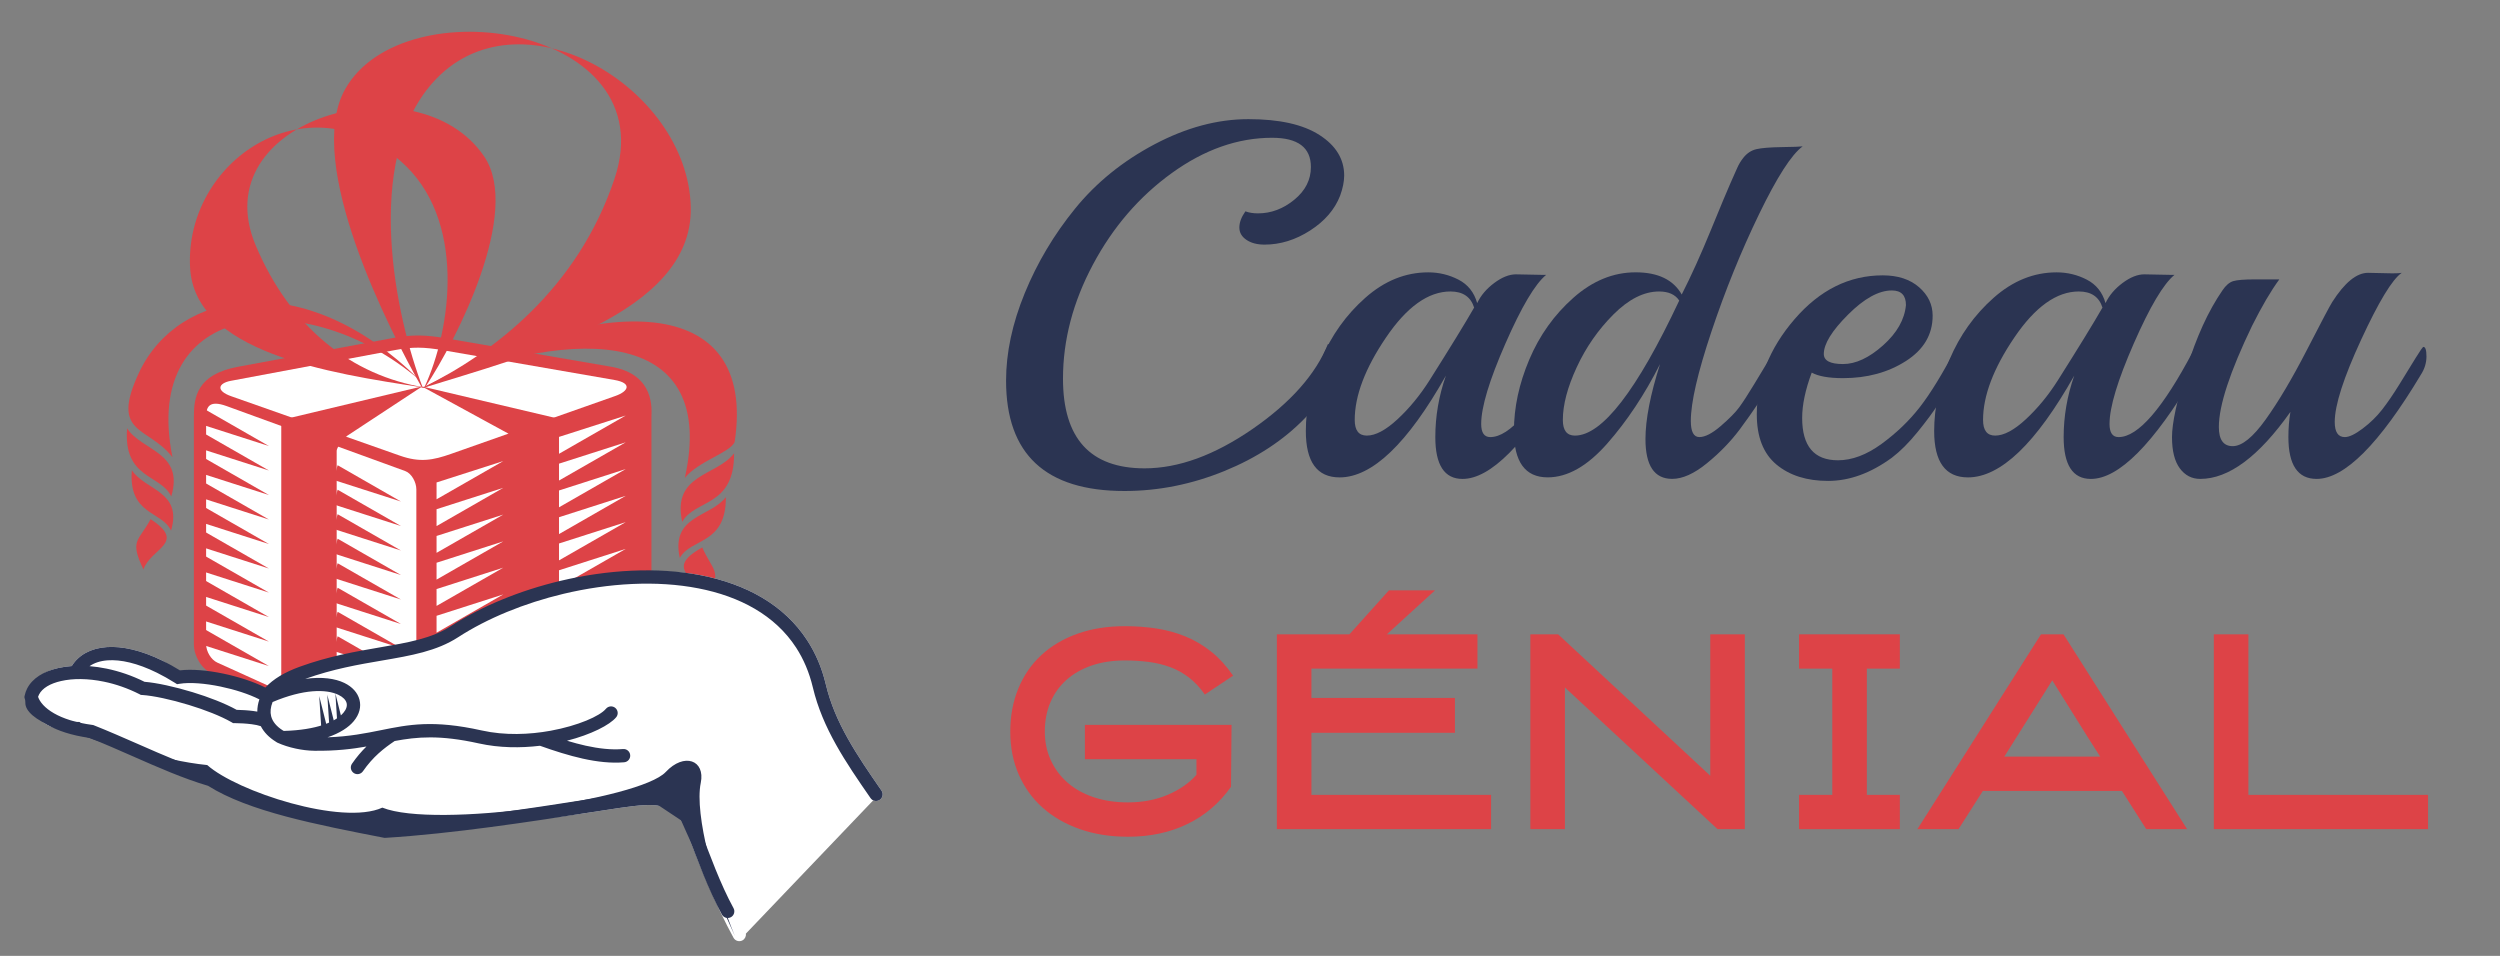 <?xml version="1.0" encoding="utf-8"?>
<!-- Generator: Adobe Illustrator 16.0.0, SVG Export Plug-In . SVG Version: 6.00 Build 0)  -->
<!DOCTYPE svg PUBLIC "-//W3C//DTD SVG 1.1//EN" "http://www.w3.org/Graphics/SVG/1.1/DTD/svg11.dtd">
<svg version="1.1" id="Calque_1" xmlns="http://www.w3.org/2000/svg" xmlns:xlink="http://www.w3.org/1999/xlink" x="0px" y="0px"
	 width="170px" height="65px" viewBox="0 0 170 65" enable-background="new 0 0 170 65" xml:space="preserve">
<rect x="0" y="0" width="170" height="65" fill="#808080" stroke="none"/>
<path fill-rule="evenodd" clip-rule="evenodd" fill="#DD4347" d="M44.298,28.35v15.452c0,0.801-0.508,1.676-1.245,2.011
	l-12.433,5.641c-1.465,0.666-2.094,0.757-3.76,0l-4.088-1.855c-0.076-0.012-0.15-0.034-0.223-0.066l-3.768-1.71
	c-0.073-0.032-0.139-0.075-0.196-0.123l-4.157-1.886c-0.738-0.335-1.245-1.21-1.245-2.011V28.35c0-1.321,0.183-2.885,2.999-3.409
	l10.552-1.959c1.307-0.244,2.257-0.208,3.563,0.018l11.252,1.937C44.602,25.462,44.298,27.917,44.298,28.35L44.298,28.35z"/>
<path fill-rule="evenodd" clip-rule="evenodd" fill="#FFFFFF" d="M15.697,25.896l11.19-2.096c1.15-0.215,1.912-0.214,3.268,0.02
	l11.638,2.02c1.18,0.205,0.98,0.758,0.052,1.085l-11.167,3.936c-1.245,0.438-2.122,0.604-3.486,0.123l-11.468-4.04
	C14.652,26.566,14.843,26.057,15.697,25.896L15.697,25.896z"/>
<path fill-rule="evenodd" clip-rule="evenodd" fill="#FFFFFF" d="M15.417,27.616l12.138,4.416c0.429,0.155,0.757,0.751,0.757,1.25
	v16.74c0,0.563-0.422,0.983-1.107,0.674l-12.433-5.642c-0.414-0.188-0.756-0.749-0.756-1.252V28.35
	C14.016,27.701,14.196,27.171,15.417,27.616L15.417,27.616z"/>
<path fill-rule="evenodd" clip-rule="evenodd" fill="#DD4347" d="M42.063,27.616l-12.138,4.416c-0.429,0.155-0.756,0.751-0.756,1.25
	v16.74c0,0.563,0.422,0.984,1.107,0.674l12.433-5.642c0.415-0.188,0.757-0.749,0.757-1.252V28.35
	C43.466,27.701,43.285,27.171,42.063,27.616L42.063,27.616z"/>
<path fill-rule="evenodd" clip-rule="evenodd" fill="#DD4347" d="M19.126,28.934c0-0.332,0.255-0.436,0.477-0.488l9.116-2.175
	l-5.101,3.356c-0.213,0.141-0.724,0.794-0.724,1.02v18.127l-3.768-1.71V28.934z"/>
<path fill-rule="evenodd" clip-rule="evenodd" fill="#DD4347" d="M38.355,28.934c0-0.332-0.255-0.437-0.477-0.488l-9.185-2.166
	l5.828,3.179c0.225,0.122,0.483,0.713,0.483,0.938v18.083l3.352-1.459V28.934z"/>
<path fill-rule="evenodd" clip-rule="evenodd" fill="#DD4347" d="M47.754,37.226c0.729,1.661,1.438,1.568,0.251,3.645
	C47.568,39.286,45.002,38.754,47.754,37.226L47.754,37.226z M49.358,33.804c-1.044,1.378-3.769,1.241-3.132,4.137
	C46.983,36.567,49.381,37.063,49.358,33.804z M49.917,30.827c-1.176,1.554-4.244,1.399-3.527,4.662
	C47.243,33.94,49.943,34.498,49.917,30.827z M28.743,26.389c12.218-6.552,22.765-6.547,21.212,3.675
	c-0.369,0.747-2.416,1.268-3.386,2.429C48.794,22.531,39.634,21.874,28.743,26.389z"/>
<path fill-rule="evenodd" clip-rule="evenodd" fill="#DD4347" d="M28.7,26.377c-2.194-3.864-8.063-15.283-5.229-20.316
	c3.965-7.04,21.781-4.279,18.319,6.083C39.299,19.602,33.582,24.002,28.7,26.377L28.7,26.377z M28.756,26.384
	c-1.862-4.815-4.08-15.368,0.637-20.728c5.777-6.566,17.419,0.196,17.58,8.458C47.113,21.396,35.635,24.228,28.756,26.384z"/>
<path fill-rule="evenodd" clip-rule="evenodd" fill="#DD4347" d="M28.903,26.35c2.169-3.267,6.579-11.952,4.019-15.714
	c-4.553-6.692-19.146-2.537-15.536,6.047C19.742,22.281,23.925,25.549,28.903,26.35L28.903,26.35z M28.848,26.36
	c1.861-3.98,2.908-11.519-1.646-15.441c-6.435-5.545-14.647,0.076-14.277,7.268C13.221,23.935,22.225,25.363,28.848,26.36z"/>
<path fill-rule="evenodd" clip-rule="evenodd" fill="#DD4347" d="M28.463,25.784c-7.78-7.687-16.338-6.162-19.013-0.44
	c-1.995,4.269,0.628,3.604,2.278,5.75C9.535,20.233,20.95,19.394,28.463,25.784L28.463,25.784z M10.241,35.302
	c-0.801,1.515-1.462,1.379-0.488,3.417C10.274,37.256,12.727,36.932,10.241,35.302z M8.965,31.97
	c0.888,1.37,3.463,1.428,2.665,4.112C11.011,34.735,8.72,35.037,8.965,31.97z M8.643,29.127c1,1.545,3.901,1.611,3.001,4.634
	C10.947,32.244,8.368,32.584,8.643,29.127z"/>
<path fill-rule="evenodd" clip-rule="evenodd" fill="#DD4347" d="M13.695,37.188l4.592,1.473l-4.306-2.469L13.695,37.188z
	 M13.695,35.523l4.592,1.472l-4.306-2.47L13.695,35.523z M13.695,33.856l4.592,1.473l-4.306-2.47L13.695,33.856z M13.695,32.191
	l4.592,1.472l-4.306-2.47L13.695,32.191z M13.695,30.524l4.592,1.472l-4.306-2.469L13.695,30.524z M13.695,28.859l4.592,1.473
	l-4.306-2.47L13.695,28.859z M13.695,43.823l4.592,1.471l-4.306-2.469L13.695,43.823z M13.695,42.157l4.592,1.472l-4.306-2.469
	L13.695,42.157z M13.695,40.49l4.592,1.473l-4.306-2.47L13.695,40.49z M13.695,38.825l4.592,1.472l-4.306-2.469L13.695,38.825z"/>
<path fill-rule="evenodd" clip-rule="evenodd" fill="#DD4347" d="M22.673,40.961l4.592,1.473l-4.307-2.469L22.673,40.961z
	 M22.673,39.296l4.592,1.472l-4.307-2.469L22.673,39.296z M22.673,37.629l4.592,1.474l-4.307-2.471L22.673,37.629z M22.673,35.963
	l4.592,1.473l-4.307-2.47L22.673,35.963z M22.673,34.298l4.592,1.473l-4.307-2.47L22.673,34.298z M22.673,32.631l4.592,1.474
	l-4.307-2.47L22.673,32.631z M22.673,47.596l4.592,1.472l-4.307-2.47L22.673,47.596z M22.673,45.929l4.592,1.474l-4.307-2.47
	L22.673,45.929z M22.673,44.263l4.592,1.474l-4.307-2.471L22.673,44.263z M22.673,42.599l4.592,1.472l-4.307-2.47L22.673,42.599z"/>
<path fill-rule="evenodd" clip-rule="evenodd" fill="#FFFFFF" d="M29.686,40.055l4.537-1.454l-4.537,2.601V40.055z M29.686,41.874
	l4.537-1.454l-4.537,2.603V41.874z M29.686,43.694l4.537-1.454l-4.537,2.602V43.694z M29.686,45.516l4.537-1.453l-4.537,2.599
	V45.516z M29.686,47.336l4.537-1.454l-4.537,2.602V47.336z M29.686,49.157l4.537-1.455l-4.537,2.602V49.157z M29.686,32.807
	l4.537-1.455l-4.537,2.6V32.807z M29.686,34.626l4.537-1.454l-4.537,2.602V34.626z M29.686,36.445l4.537-1.453l-4.537,2.601V36.445z
	 M29.686,38.267l4.537-1.454l-4.537,2.6V38.267z"/>
<path fill-rule="evenodd" clip-rule="evenodd" fill="#FFFFFF" d="M38.013,36.957l4.537-1.453l-4.537,2.601V36.957z M38.013,38.778
	l4.537-1.454l-4.537,2.601V38.778z M38.013,40.6l4.537-1.456l-4.537,2.602V40.6z M38.013,42.419l4.537-1.454l-4.537,2.601V42.419z
	 M38.013,44.239l4.537-1.454l-4.537,2.601V44.239z M38.013,46.062l4.537-1.457l-4.537,2.603V46.062z M38.013,29.709l4.537-1.454
	l-4.537,2.602V29.709z M38.013,31.529l4.537-1.453l-4.537,2.6V31.529z M38.013,33.352l4.537-1.456l-4.537,2.601V33.352z
	 M38.013,35.171l4.537-1.456l-4.537,2.603V35.171z"/>
<path fill-rule="evenodd" clip-rule="evenodd" fill="#FFFFFF" d="M50.719,63.488c0.025,0.18-0.062,0.364-0.23,0.457
	c-0.219,0.119-0.494,0.039-0.612-0.18c-0.592-1.085-1.153-2.271-1.676-3.482c-0.526-1.218-1.009-2.441-1.448-3.603
	c-0.408-1.084-0.919-1.607-1.603-1.813c-0.74-0.222-1.734-0.114-3.022,0.074c-0.764,0.11-1.461,0.22-2.247,0.342
	c-3.656,0.567-9.079,0.937-13.67,1.217l-0.057,0.004l-0.055-0.011c-2.271-0.441-4.571-0.889-6.644-1.442
	c-2.074-0.554-3.924-1.059-5.304-1.929c-1.675-0.497-3.392-1.252-5.131-2.016c-0.965-0.425-1.938-0.852-2.92-1.242
	c-1.256-0.175-2.196-0.185-2.875-0.574c-0.931-0.534-1.167-1.205-1.308-1.795L1.894,47.4L1.915,47.3
	c0.035-0.171,0.092-0.333,0.168-0.48c0.35-0.689,0.875-1.167,1.874-1.393c0.288-0.066,0.597-0.112,0.923-0.135l0.017-0.027
	c0.45-0.715,1.261-1.185,2.363-1.262c1.025-0.073,2.316,0.196,3.81,0.933c0.374,0.186,0.763,0.794,1.165,1.042
	c0.802-0.096,1.873-0.002,2.937,0.218c1.037,0.215,2.08,0.551,2.873,0.951l0.002-0.002c0.258-0.279,0.587-0.545,0.991-0.788
	c0.372-0.224,0.813-0.432,1.328-0.619c2.006-0.729,3.825-0.686,5.457-0.966c1.896-0.324,3.534-0.998,4.839-1.844
	c2.076-1.345,4.69-2.422,7.445-3.075c3.187-0.759,6.576-1.315,9.559-0.734c3.032,0.591,5.649,1.989,7.231,4.434
	c0.562,0.864,0.99,1.855,1.258,2.983c0.312,1.307,0.833,2.5,1.484,3.661c0.659,1.181,1.456,2.34,2.302,3.562
	c0.141,0.205,0.091,0.487-0.115,0.628c-0.138,0.096-0.308,0.104-0.448,0.037L50.719,63.488z"/>
<path fill-rule="evenodd" clip-rule="evenodd" fill="#2B3452" d="M6.088,45.299c0.376,0.031,0.765,0.086,1.161,0.168
	c0.846,0.176,1.724,0.469,2.579,0.896c0.811,0.064,2.044,0.332,3.271,0.706c1.095,0.333,2.193,0.757,2.994,1.2
	c0.346,0.008,0.759,0.029,1.142,0.081c0.089,0.011,0.176,0.024,0.261,0.04c-0.001-0.266,0.045-0.547,0.142-0.832
	c-0.717-0.363-1.681-0.673-2.647-0.873c-1.045-0.216-2.077-0.302-2.784-0.187l-0.168,0.027l-0.144-0.092
	c-0.423-0.266-0.832-0.494-1.224-0.688c-1.339-0.66-2.47-0.904-3.346-0.843C6.815,44.939,6.399,45.08,6.088,45.299L6.088,45.299z
	 M18.536,47.738c-0.143,0.359-0.171,0.682-0.098,0.968c0.097,0.374,0.375,0.701,0.798,0.964l0-0.002l0.051,0.031l0.01,0.005
	l0.013-0.001c2.23-0.063,3.527-0.616,4.049-1.243c0.195-0.231,0.26-0.461,0.209-0.656c-0.055-0.209-0.242-0.404-0.549-0.553
	C22.19,46.849,20.65,46.843,18.536,47.738z M49.881,61.758c0.118,0.218,0.038,0.492-0.181,0.612
	c-0.218,0.117-0.493,0.036-0.613-0.183c-0.915-1.676-1.659-3.716-2.335-5.507c-0.408-1.084-0.919-1.607-1.603-1.813
	c-0.74-0.222-1.734-0.114-3.022,0.074c-0.764,0.11-1.461,0.22-2.247,0.342c-3.656,0.567-9.079,1.409-13.67,1.69l-0.057,0.003
	l-0.055-0.01c-2.271-0.442-4.571-0.891-6.644-1.442c-2.074-0.554-3.924-1.216-5.304-2.088c-1.675-0.495-3.392-1.249-5.131-2.015
	c-0.965-0.425-1.938-0.853-2.92-1.241c-1.256-0.175-2.196-0.501-2.875-0.891c-0.931-0.534-1.403-1.205-1.544-1.795L1.658,47.4
	L1.678,47.3c0.036-0.171,0.092-0.333,0.168-0.48c0.351-0.689,1.111-1.167,2.11-1.393c0.288-0.066,0.597-0.112,0.923-0.135
	l0.017-0.027c0.45-0.715,1.261-1.185,2.363-1.262c1.025-0.073,2.316,0.196,3.81,0.933c0.374,0.186,0.763,0.401,1.165,0.648
	c0.802-0.097,1.873-0.003,2.937,0.218c1.037,0.215,2.08,0.551,2.873,0.951l0.002-0.003c0.258-0.277,0.587-0.544,0.991-0.788
	c0.372-0.222,0.813-0.431,1.328-0.619c2.006-0.729,3.825-1.04,5.457-1.32c1.896-0.322,3.534-0.603,4.839-1.45
	c2.076-1.345,4.69-2.42,7.445-3.074c3.187-0.758,6.576-0.961,9.559-0.38c3.032,0.591,5.649,1.989,7.231,4.434
	c0.562,0.864,0.99,1.855,1.258,2.983c0.312,1.307,0.833,2.5,1.484,3.661c0.659,1.181,1.456,2.34,2.302,3.562
	c0.141,0.205,0.091,0.487-0.115,0.628c-0.205,0.142-0.486,0.09-0.627-0.114c-0.858-1.238-1.667-2.417-2.349-3.636
	c-0.69-1.233-1.245-2.501-1.576-3.893c-0.245-1.027-0.631-1.924-1.134-2.701c-1.435-2.214-3.843-3.489-6.646-4.035
	c-2.851-0.557-6.107-0.359-9.18,0.372c-2.66,0.633-5.175,1.664-7.161,2.951c-1.466,0.95-3.187,1.244-5.179,1.586
	c-1.575,0.269-3.326,0.568-5.219,1.247c1.139-0.159,2.042-0.023,2.658,0.273c0.557,0.27,0.91,0.675,1.031,1.142
	c0.125,0.478,0.003,0.991-0.39,1.461c-0.349,0.42-0.937,0.81-1.781,1.097c1.49-0.052,2.588-0.275,3.619-0.483
	c1.887-0.381,3.557-0.721,6.868,0.017c1.572,0.35,3.231,0.283,4.676,0.02c1.88-0.344,3.356-0.998,3.767-1.494
	c0.16-0.191,0.445-0.219,0.637-0.06c0.192,0.16,0.22,0.444,0.06,0.636c-0.437,0.528-1.708,1.176-3.345,1.596
	c0.432,0.13,0.857,0.244,1.271,0.337c0.89,0.196,1.744,0.296,2.54,0.228c0.25-0.021,0.468,0.165,0.488,0.414
	c0.021,0.248-0.164,0.467-0.414,0.487c-0.886,0.075-1.83-0.031-2.809-0.248c-0.954-0.212-1.93-0.524-2.913-0.875
	c-1.323,0.159-2.765,0.148-4.152-0.159c-2.673-0.595-4.218-0.445-5.727-0.165c-0.376,0.252-0.743,0.521-1.103,0.847
	c-0.363,0.33-0.715,0.72-1.057,1.211c-0.142,0.206-0.423,0.259-0.628,0.116c-0.206-0.143-0.257-0.423-0.116-0.628
	c0.321-0.464,0.649-0.845,0.984-1.172c-0.974,0.171-2.082,0.306-3.532,0.29c-0.438-0.005-0.873-0.062-1.273-0.148
	c-0.463-0.098-0.889-0.24-1.223-0.391l-0.026-0.011l-0.102-0.061v-0.002c-0.464-0.285-0.813-0.643-1.027-1.058
	c-0.163-0.059-0.38-0.103-0.618-0.134c-0.389-0.052-0.815-0.07-1.153-0.075l-0.118-0.001l-0.102-0.061
	c-0.745-0.428-1.825-0.846-2.909-1.176c-1.21-0.37-2.415-0.626-3.161-0.675l-0.095-0.005l-0.083-0.044
	c-0.811-0.412-1.639-0.695-2.429-0.857c-1.088-0.225-2.106-0.229-2.914-0.044c-0.736,0.166-1.279,0.482-1.501,0.92
	c-0.026,0.053-0.047,0.104-0.064,0.156c0.121,0.354,0.457,0.76,1.084,1.12c0.602,0.346,1.451,0.634,2.605,0.789l0.062,0.009
	l0.046,0.018c0.995,0.394,2,0.836,2.998,1.273c1.743,0.766,3.461,1.522,5.083,1.997l0.066,0.02l0.053,0.034
	c1.293,0.828,3.082,1.468,5.102,2.006c2.031,0.543,4.292,0.983,6.526,1.417c4.551-0.28,9.91-1.113,13.528-1.675
	c0.933-0.145,1.759-0.272,2.254-0.346c1.404-0.206,2.5-0.317,3.411-0.044c0.967,0.288,1.666,0.976,2.19,2.361
	C48.259,58.114,48.985,60.118,49.881,61.758z"/>
<polygon fill-rule="evenodd" clip-rule="evenodd" fill="#2B3452" points="21.857,49.655 21.708,47.329 22.247,49.482 "/>
<polygon fill-rule="evenodd" clip-rule="evenodd" fill="#2B3452" points="22.406,49.567 22.256,47.242 22.796,49.395 "/>
<polygon fill-rule="evenodd" clip-rule="evenodd" fill="#2B3452" points="22.955,49.479 22.806,47.154 23.345,49.306 "/>
<path fill-rule="evenodd" clip-rule="evenodd" fill="#2B3452" d="M2.309,46.923c0.176,1.083,1.253,2.198,3.086,2.171
	c1.743,1.36,5.566,2.613,8.698,2.93c2.025,1.807,9.176,4.136,11.907,2.895c3.595,1.447,17.513-0.544,19.269-2.423
	c1.254-1.342,2.702-0.809,2.383,0.738c-0.447,2.172,0.987,7.21,2.326,10.427c-1.15-2.625-2.517-5.252-3.664-7.876
	c-0.591-0.395-1.182-0.787-1.773-1.182c-0.459,0-0.919,0-1.378,0c-5.808,0.656-10.822,1.393-16.629,2.048
	c-4.496-0.591-9.377-1.772-12.707-3.82c-2.691-0.919-5.382-1.838-8.074-2.756C2.521,49.364,0.721,48.042,2.309,46.923L2.309,46.923z
	"/>
<g>
	<g>
		<path fill="#2B3452" d="M91.127,13.31c-0.365,0.938-1.045,1.726-2.037,2.364c-0.994,0.64-2.027,0.96-3.102,0.96
			c-0.502,0-0.914-0.108-1.233-0.326c-0.32-0.217-0.479-0.496-0.479-0.839s0.137-0.708,0.411-1.097
			c0.251,0.092,0.536,0.137,0.856,0.137c0.891,0,1.713-0.308,2.467-0.925s1.131-1.358,1.131-2.227c0-1.325-0.879-1.988-2.639-1.988
			c-2.33,0-4.603,0.8-6.818,2.398c-2.216,1.6-4.004,3.673-5.362,6.22c-1.359,2.547-2.039,5.134-2.039,7.76
			c0,4.066,1.851,6.1,5.551,6.1c2.307,0,4.751-0.893,7.333-2.673c2.58-1.781,4.295-3.712,5.139-5.79
			c0.434,0.297,0.652,0.696,0.652,1.199c0,1.027-0.732,2.301-2.193,3.82c-1.463,1.519-3.301,2.729-5.517,3.631
			s-4.477,1.354-6.784,1.354c-5.368,0-8.052-2.502-8.052-7.503c0-1.896,0.422-3.877,1.268-5.945
			c0.845-2.066,1.987-3.985,3.427-5.756c1.439-1.77,3.238-3.227,5.396-4.369c2.158-1.142,4.288-1.713,6.39-1.713
			s3.711,0.359,4.831,1.079s1.68,1.64,1.68,2.759C91.402,12.351,91.311,12.808,91.127,13.31z"/>
		<path fill="#2B3452" d="M103.085,18.655l1.713,0.034h0.343c-0.754,0.616-1.679,2.176-2.775,4.677
			c-1.096,2.501-1.645,4.323-1.645,5.465c0,0.595,0.206,0.891,0.617,0.891c1.324,0,3.015-1.952,5.071-5.858
			c0.091-0.16,0.171-0.24,0.239-0.24c0.137,0,0.206,0.212,0.206,0.634c0,0.423-0.115,0.828-0.343,1.217
			c-2.81,4.729-5.163,7.092-7.059,7.092c-1.233,0-1.851-0.947-1.851-2.844c0-1.416,0.24-2.81,0.72-4.18
			c-2.604,4.614-5.014,6.92-7.229,6.92c-1.53,0-2.296-1.049-2.296-3.151c0-1.599,0.349-3.221,1.046-4.865
			c0.696-1.645,1.695-3.043,2.998-4.197c1.302-1.153,2.729-1.73,4.282-1.73c0.731,0,1.416,0.166,2.056,0.497
			s1.063,0.862,1.269,1.594c0.251-0.525,0.639-0.982,1.164-1.371C102.137,18.85,102.628,18.655,103.085,18.655z M100.241,20.916
			c-0.229-0.73-0.766-1.096-1.61-1.096c-1.508,0-2.97,1.045-4.386,3.135c-1.417,2.09-2.124,3.957-2.124,5.602
			c0,0.709,0.273,1.063,0.822,1.063c0.594,0,1.29-0.371,2.09-1.113s1.519-1.616,2.158-2.621
			C98.607,23.646,99.625,21.99,100.241,20.916z"/>
		<path fill="#2B3452" d="M122.582,9.952c-0.754,0.548-1.742,2.085-2.964,4.608c-1.223,2.524-2.302,5.186-3.238,7.983
			s-1.404,4.826-1.404,6.082c0,0.731,0.193,1.096,0.582,1.096c0.388,0,0.874-0.251,1.456-0.753c0.583-0.503,0.999-0.926,1.251-1.269
			c0.251-0.343,0.588-0.861,1.011-1.559c0.422-0.696,0.788-1.302,1.097-1.816c0.308-0.514,0.484-0.771,0.53-0.771
			c0.16,0,0.24,0.218,0.24,0.651c-0.023,0.8-0.971,2.467-2.844,5.002c-0.617,0.822-1.359,1.588-2.228,2.295
			c-0.868,0.709-1.656,1.063-2.364,1.063c-1.211,0-1.815-0.902-1.815-2.706c0-1.325,0.331-3.026,0.993-5.105
			c-1.051,2.079-2.25,3.884-3.598,5.414s-2.695,2.294-4.043,2.294c-1.53,0-2.296-1.049-2.296-3.151c0-1.599,0.349-3.221,1.046-4.865
			c0.696-1.645,1.695-3.043,2.998-4.197c1.302-1.153,2.712-1.73,4.231-1.73c1.519,0,2.563,0.503,3.135,1.508
			c0.64-1.256,1.296-2.707,1.97-4.352s1.119-2.712,1.337-3.203c0.217-0.491,0.377-0.851,0.479-1.08
			c0.103-0.228,0.234-0.445,0.394-0.65c0.252-0.32,0.554-0.52,0.908-0.6s0.926-0.126,1.714-0.138
			C121.947,9.992,122.422,9.975,122.582,9.952z M114.188,20.437c-0.274-0.411-0.731-0.616-1.371-0.616
			c-1.027,0-2.062,0.52-3.101,1.559c-1.04,1.04-1.873,2.239-2.501,3.598c-0.629,1.359-0.942,2.553-0.942,3.58
			c0,0.709,0.273,1.063,0.822,1.063C108.944,29.619,111.309,26.559,114.188,20.437z"/>
		<path fill="#2B3452" d="M133.236,23.452c0.138,0,0.206,0.223,0.206,0.668s-0.184,0.977-0.548,1.593
			c-0.366,0.617-0.726,1.199-1.08,1.748c-0.354,0.548-0.828,1.188-1.422,1.919c-0.594,0.73-1.177,1.313-1.747,1.746
			c-1.439,1.051-2.884,1.576-4.334,1.576c-1.451,0-2.622-0.371-3.513-1.113s-1.336-1.878-1.336-3.408
			c0-2.33,0.856-4.489,2.569-6.477c1.714-1.987,3.712-2.98,5.996-2.98c1.028,0,1.851,0.269,2.468,0.805
			c0.616,0.537,0.925,1.183,0.925,1.937c0,1.279-0.605,2.308-1.816,3.083c-1.211,0.777-2.638,1.165-4.282,1.165
			c-0.96,0-1.668-0.125-2.125-0.377c-0.434,1.165-0.65,2.193-0.65,3.084c0,1.919,0.811,2.878,2.433,2.878
			c0.959,0,1.947-0.371,2.964-1.113c1.016-0.742,1.884-1.576,2.604-2.501c0.72-0.926,1.536-2.256,2.45-3.992
			C133.088,23.532,133.168,23.452,133.236,23.452z M129.604,20.745c0-0.662-0.32-0.994-0.959-0.994
			c-0.891,0-1.885,0.549-2.981,1.646c-1.096,1.096-1.645,1.987-1.645,2.672c0,0.457,0.434,0.686,1.303,0.686
			c0.867,0,1.775-0.423,2.724-1.268C128.993,22.642,129.514,21.728,129.604,20.745z"/>
		<path fill="#2B3452" d="M145.812,18.655l1.713,0.034h0.343c-0.754,0.616-1.679,2.176-2.775,4.677
			c-1.096,2.501-1.645,4.323-1.645,5.465c0,0.595,0.206,0.891,0.617,0.891c1.324,0,3.015-1.952,5.071-5.858
			c0.091-0.16,0.171-0.24,0.239-0.24c0.137,0,0.206,0.212,0.206,0.634c0,0.423-0.115,0.828-0.343,1.217
			c-2.81,4.729-5.163,7.092-7.059,7.092c-1.233,0-1.851-0.947-1.851-2.844c0-1.416,0.24-2.81,0.72-4.18
			c-2.604,4.614-5.014,6.92-7.229,6.92c-1.53,0-2.296-1.049-2.296-3.151c0-1.599,0.349-3.221,1.046-4.865
			c0.696-1.645,1.695-3.043,2.998-4.197c1.302-1.153,2.729-1.73,4.282-1.73c0.731,0,1.416,0.166,2.056,0.497
			s1.063,0.862,1.269,1.594c0.251-0.525,0.639-0.982,1.164-1.371C144.863,18.85,145.354,18.655,145.812,18.655z M142.968,20.916
			c-0.229-0.73-0.766-1.096-1.61-1.096c-1.508,0-2.97,1.045-4.386,3.135c-1.417,2.09-2.124,3.957-2.124,5.602
			c0,0.709,0.273,1.063,0.822,1.063c0.594,0,1.29-0.371,2.09-1.113s1.519-1.616,2.158-2.621
			C141.334,23.646,142.352,21.99,142.968,20.916z"/>
		<path fill="#2B3452" d="M161.024,18.552l1.645,0.035c0.343,0,0.56-0.012,0.65-0.035c-0.64,0.435-1.559,1.948-2.758,4.54
			c-1.199,2.593-1.799,4.46-1.799,5.603c0,0.686,0.229,1.027,0.686,1.027c0.296,0,0.702-0.193,1.216-0.582
			c0.515-0.389,0.954-0.816,1.319-1.285c0.365-0.468,0.759-1.045,1.183-1.73c0.422-0.685,0.788-1.278,1.096-1.781
			c0.309-0.502,0.485-0.754,0.531-0.754c0.137,0,0.206,0.218,0.206,0.651s-0.126,0.845-0.377,1.233
			c-2.833,4.729-5.197,7.092-7.093,7.092c-1.279,0-1.919-0.947-1.919-2.844c0-0.594,0.046-1.165,0.137-1.713
			c-2.146,3.037-4.191,4.557-6.133,4.557c-0.571,0-1.033-0.24-1.388-0.719c-0.354-0.48-0.531-1.188-0.531-2.125
			c0-0.936,0.331-2.483,0.994-4.643c0.662-2.158,1.473-3.935,2.433-5.328c0.228-0.342,0.474-0.553,0.736-0.634
			c0.263-0.079,0.76-0.119,1.49-0.119h1.646c-0.571,0.776-1.188,1.827-1.851,3.151c-1.508,3.13-2.262,5.426-2.262,6.888
			c0,0.868,0.314,1.302,0.942,1.302s1.376-0.605,2.244-1.816c0.868-1.21,1.799-2.78,2.793-4.711c0.993-1.93,1.57-3.021,1.73-3.272
			C159.437,19.215,160.247,18.552,161.024,18.552z"/>
	</g>
	<g>
		<path fill="#DD4347" d="M76.703,56.898c-1.201,0-2.291-0.172-3.271-0.516c-0.98-0.345-1.822-0.828-2.523-1.452
			c-0.701-0.623-1.245-1.373-1.631-2.252c-0.386-0.879-0.579-1.853-0.579-2.921s0.181-2.045,0.543-2.929
			c0.362-0.885,0.882-1.642,1.558-2.271c0.677-0.629,1.496-1.116,2.458-1.46c0.962-0.345,2.042-0.517,3.241-0.517
			c0.748,0,1.466,0.053,2.154,0.16c0.688,0.106,1.345,0.288,1.968,0.543c0.624,0.256,1.204,0.6,1.745,1.033
			c0.541,0.433,1.035,0.977,1.486,1.629l-1.922,1.282c-0.334-0.475-0.698-0.863-1.096-1.166c-0.398-0.303-0.825-0.537-1.282-0.704
			c-0.457-0.166-0.941-0.281-1.451-0.347c-0.511-0.065-1.045-0.099-1.603-0.099c-0.843,0-1.6,0.116-2.271,0.347
			c-0.671,0.231-1.244,0.561-1.719,0.986c-0.475,0.428-0.837,0.937-1.086,1.529c-0.25,0.593-0.374,1.25-0.374,1.973
			c0,0.711,0.136,1.363,0.41,1.955c0.273,0.593,0.656,1.103,1.148,1.529s1.086,0.755,1.781,0.986
			c0.694,0.23,1.463,0.347,2.306,0.347c0.997,0,1.899-0.172,2.707-0.514c0.807-0.342,1.461-0.796,1.959-1.363v-1.062h-7.586v-2.333
			h9.973l-0.037,4.213c-0.795,1.118-1.787,1.963-2.977,2.534C79.544,56.613,78.201,56.898,76.703,56.898z"/>
		<path fill="#DD4347" d="M98.936,49.829h-9.759v4.221h12.216v2.333H86.826V43.134h4.933l2.689-2.991h3.134l-3.276,2.991h6.161
			v2.333h-11.29v1.994h9.759V49.829z"/>
		<path fill="#DD4347" d="M116.297,43.134h2.351v13.249h-1.854l-10.379-9.634v9.634h-2.351V43.134h1.888l10.346,9.616V43.134z"/>
		<path fill="#DD4347" d="M129.189,56.383h-6.856V54.05h2.262v-8.583h-2.262v-2.333h6.856v2.333h-2.244v8.583h2.244V56.383z"/>
		<path fill="#DD4347" d="M140.318,43.134l8.405,13.249h-2.778l-1.655-2.601h-9.456l-1.656,2.601h-2.796l8.405-13.249H140.318z
			 M136.294,51.45h6.518c-0.285-0.441-0.552-0.858-0.801-1.251c-0.25-0.394-0.499-0.792-0.748-1.197
			c-0.25-0.405-0.514-0.828-0.793-1.269c-0.278-0.441-0.585-0.93-0.917-1.466L136.294,51.45z"/>
		<path fill="#DD4347" d="M165.106,56.383H150.54V43.134h2.351V54.05h12.216V56.383z"/>
	</g>
</g>
</svg>
